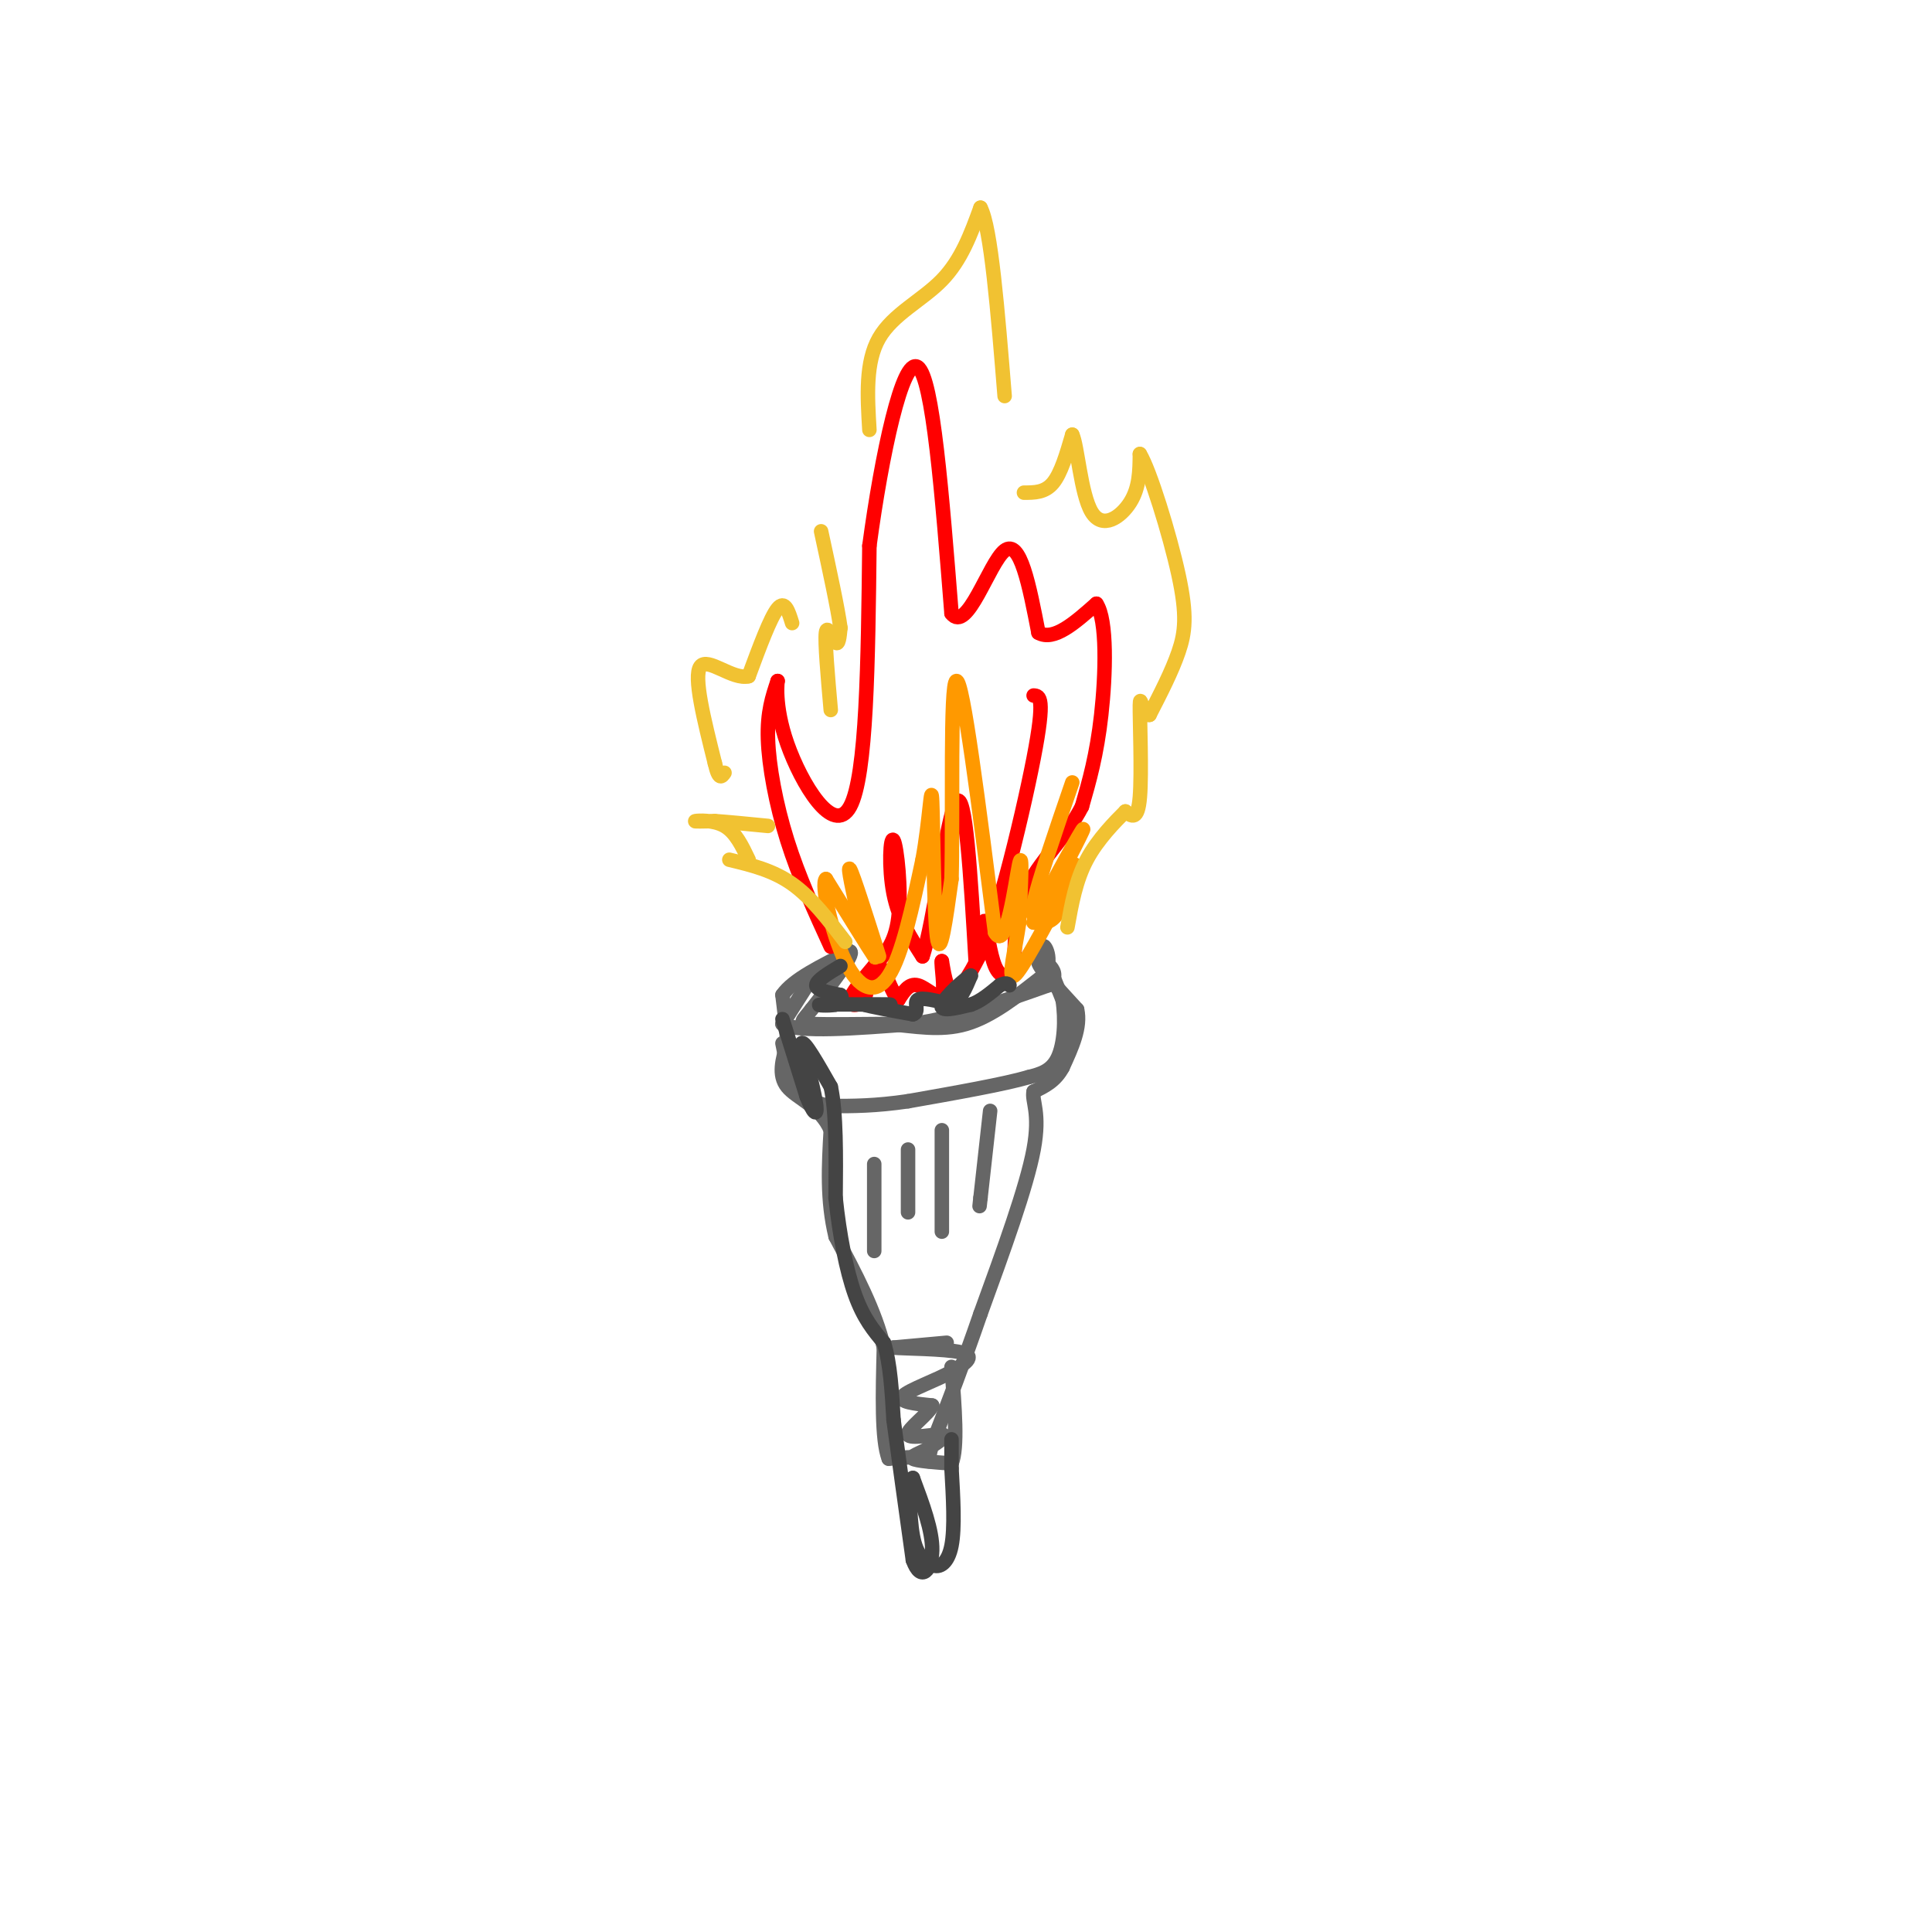 <svg viewBox='0 0 400 400' version='1.1' xmlns='http://www.w3.org/2000/svg' xmlns:xlink='http://www.w3.org/1999/xlink'><g fill='none' stroke='rgb(102,102,102)' stroke-width='3' stroke-linecap='round' stroke-linejoin='round'><path d='M169,201c0.000,0.000 -7.000,11.000 -7,11'/><path d='M162,212c3.333,1.833 15.167,0.917 27,0'/><path d='M189,212c9.167,-1.333 18.583,-4.667 28,-8'/><path d='M217,204c3.556,-2.800 -1.556,-5.800 -2,-5c-0.444,0.800 3.778,5.400 8,10'/><path d='M223,209c0.833,3.667 -1.083,7.833 -3,12'/><path d='M220,221c-1.500,2.833 -3.750,3.917 -6,5'/><path d='M214,226c-0.444,1.933 1.444,4.267 0,12c-1.444,7.733 -6.222,20.867 -11,34'/><path d='M203,272c-3.500,10.167 -6.750,18.583 -10,27'/><path d='M193,299c-1.422,4.867 0.022,3.533 -1,3c-1.022,-0.533 -4.511,-0.267 -8,0'/><path d='M184,302c-1.500,-3.833 -1.250,-13.417 -1,-23'/><path d='M183,279c-1.833,-7.667 -5.917,-15.333 -10,-23'/><path d='M173,256c-1.833,-7.500 -1.417,-14.750 -1,-22'/><path d='M172,234c-2.156,-5.022 -7.044,-6.578 -9,-9c-1.956,-2.422 -0.978,-5.711 0,-9'/><path d='M163,216c-0.167,-3.167 -0.583,-6.583 -1,-10'/><path d='M162,206c2.167,-3.167 8.083,-6.083 14,-9'/><path d='M176,197c1.000,0.500 -3.500,6.250 -8,12'/><path d='M168,209c-1.956,2.533 -2.844,2.867 0,3c2.844,0.133 9.422,0.067 16,0'/><path d='M184,212c5.333,0.444 10.667,1.556 16,0c5.333,-1.556 10.667,-5.778 16,-10'/><path d='M216,202c2.311,-3.378 0.089,-6.822 0,-6c-0.089,0.822 1.956,5.911 4,11'/><path d='M220,207c0.667,4.200 0.333,9.200 -1,12c-1.333,2.800 -3.667,3.400 -6,4'/><path d='M213,223c-5.167,1.500 -15.083,3.250 -25,5'/><path d='M188,228c-6.833,1.000 -11.417,1.000 -16,1'/><path d='M172,229c-3.833,-0.500 -5.417,-2.250 -7,-4'/><path d='M165,225c-1.667,-2.167 -2.333,-5.583 -3,-9'/><path d='M181,241c0.000,0.000 0.000,18.000 0,18'/><path d='M188,238c0.000,0.000 0.000,13.000 0,13'/><path d='M195,234c0.000,0.000 0.000,21.000 0,21'/><path d='M205,230c0.000,0.000 -2.000,18.000 -2,18'/><path d='M203,248c-0.333,3.000 -0.167,1.500 0,0'/><path d='M196,278c0.000,0.000 -11.000,1.000 -11,1'/><path d='M185,279c1.489,0.200 10.711,0.200 14,1c3.289,0.800 0.644,2.400 -2,4'/><path d='M197,284c-2.800,1.644 -8.800,3.756 -10,5c-1.200,1.244 2.400,1.622 6,2'/><path d='M193,291c-0.655,1.702 -5.292,4.958 -5,6c0.292,1.042 5.512,-0.131 7,0c1.488,0.131 -0.756,1.565 -3,3'/><path d='M192,300c-1.489,0.867 -3.711,1.533 -3,2c0.711,0.467 4.356,0.733 8,1'/><path d='M197,303c1.333,-3.167 0.667,-11.583 0,-20'/></g>
<g fill='none' stroke='rgb(255,0,0)' stroke-width='3' stroke-linecap='round' stroke-linejoin='round'><path d='M172,196c-3.311,-7.222 -6.622,-14.444 -9,-22c-2.378,-7.556 -3.822,-15.444 -4,-21c-0.178,-5.556 0.911,-8.778 2,-12'/><path d='M161,141c0.036,-0.333 -0.875,4.833 2,13c2.875,8.167 9.536,19.333 13,13c3.464,-6.333 3.732,-30.167 4,-54'/><path d='M180,113c2.533,-18.889 6.867,-39.111 10,-37c3.133,2.111 5.067,26.556 7,51'/><path d='M197,127c3.222,4.289 7.778,-10.489 11,-13c3.222,-2.511 5.111,7.244 7,17'/><path d='M215,131c3.167,1.833 7.583,-2.083 12,-6'/><path d='M227,125c2.267,3.333 1.933,14.667 1,23c-0.933,8.333 -2.467,13.667 -4,19'/><path d='M224,167c-2.933,5.800 -8.267,10.800 -11,16c-2.733,5.200 -2.867,10.600 -3,16'/><path d='M210,199c-0.541,3.120 -0.392,2.919 -1,3c-0.608,0.081 -1.971,0.445 -3,-2c-1.029,-2.445 -1.722,-7.699 -2,-9c-0.278,-1.301 -0.139,1.349 0,4'/><path d='M204,195c-1.200,3.111 -4.200,8.889 -6,10c-1.800,1.111 -2.400,-2.444 -3,-6'/><path d='M195,199c-0.214,0.810 0.750,5.833 0,7c-0.750,1.167 -3.214,-1.524 -5,-2c-1.786,-0.476 -2.893,1.262 -4,3'/><path d='M186,207c-1.378,-1.400 -2.822,-6.400 -4,-7c-1.178,-0.600 -2.089,3.200 -3,7'/><path d='M179,207c-1.356,1.400 -3.244,1.400 -3,0c0.244,-1.400 2.622,-4.200 5,-7'/><path d='M181,200c1.947,-2.244 4.316,-4.354 5,-10c0.684,-5.646 -0.316,-14.828 -1,-16c-0.684,-1.172 -1.053,5.665 0,11c1.053,5.335 3.526,9.167 6,13'/><path d='M191,198c2.311,-6.556 5.089,-29.444 7,-32c1.911,-2.556 2.956,15.222 4,33'/><path d='M202,199c3.289,-3.622 9.511,-29.178 12,-42c2.489,-12.822 1.244,-12.911 0,-13'/></g>
<g fill='none' stroke='rgb(255,153,0)' stroke-width='3' stroke-linecap='round' stroke-linejoin='round'><path d='M182,198c-2.667,-8.417 -5.333,-16.833 -6,-18c-0.667,-1.167 0.667,4.917 2,11'/><path d='M178,191c1.422,3.978 3.978,8.422 3,7c-0.978,-1.422 -5.489,-8.711 -10,-16'/><path d='M171,182c-1.095,0.905 1.167,11.167 4,17c2.833,5.833 6.238,7.238 9,3c2.762,-4.238 4.881,-14.119 7,-24'/><path d='M191,178c1.512,-8.238 1.792,-16.833 2,-12c0.208,4.833 0.345,23.095 1,28c0.655,4.905 1.827,-3.548 3,-12'/><path d='M197,182c0.333,-13.289 -0.333,-40.511 1,-41c1.333,-0.489 4.667,25.756 8,52'/><path d='M206,193c2.356,4.444 4.244,-10.444 5,-14c0.756,-3.556 0.378,4.222 0,12'/><path d='M211,191c-0.711,5.156 -2.489,12.044 -1,11c1.489,-1.044 6.244,-10.022 11,-19'/><path d='M221,183c2.048,-4.131 1.667,-4.958 1,-3c-0.667,1.958 -1.619,6.702 -3,9c-1.381,2.298 -3.190,2.149 -5,2'/><path d='M214,191c1.756,-4.533 8.644,-16.867 10,-19c1.356,-2.133 -2.822,5.933 -7,14'/><path d='M217,186c-2.111,3.511 -3.889,5.289 -3,1c0.889,-4.289 4.444,-14.644 8,-25'/></g>
<g fill='none' stroke='rgb(68,68,68)' stroke-width='3' stroke-linecap='round' stroke-linejoin='round'><path d='M162,211c0.000,0.000 5.000,16.000 5,16'/><path d='M167,227c1.356,3.511 2.244,4.289 2,2c-0.244,-2.289 -1.622,-7.644 -3,-13'/><path d='M166,216c0.500,-0.667 3.250,4.167 6,9'/><path d='M172,225c1.167,5.333 1.083,14.167 1,23'/><path d='M173,248c0.778,7.578 2.222,15.022 4,20c1.778,4.978 3.889,7.489 6,10'/><path d='M183,278c1.333,4.333 1.667,10.167 2,16'/><path d='M185,294c1.000,7.500 2.500,18.250 4,29'/><path d='M189,323c1.689,4.733 3.911,2.067 4,-2c0.089,-4.067 -1.956,-9.533 -4,-15'/><path d='M189,306c-0.800,0.067 -0.800,7.733 0,12c0.800,4.267 2.400,5.133 4,6'/><path d='M193,324c1.511,0.756 3.289,-0.356 4,-4c0.711,-3.644 0.356,-9.822 0,-16'/><path d='M197,304c0.000,-3.667 0.000,-4.833 0,-6'/><path d='M174,200c-2.500,1.500 -5.000,3.000 -5,4c0.000,1.000 2.500,1.500 5,2'/><path d='M174,206c0.667,0.667 -0.167,1.333 -1,2'/><path d='M173,208c-1.444,0.311 -4.556,0.089 -3,0c1.556,-0.089 7.778,-0.044 14,0'/><path d='M184,208c1.500,0.000 -1.750,0.000 -5,0'/><path d='M179,208c0.833,0.333 5.417,1.167 10,2'/><path d='M189,210c1.467,-0.400 0.133,-2.400 1,-3c0.867,-0.600 3.933,0.200 7,1'/><path d='M197,208c1.833,-0.833 2.917,-3.417 4,-6'/><path d='M201,202c-0.978,0.400 -5.422,4.400 -6,6c-0.578,1.600 2.711,0.800 6,0'/><path d='M201,208c2.000,-0.667 4.000,-2.333 6,-4'/><path d='M207,204c1.333,-0.667 1.667,-0.333 2,0'/></g>
<g fill='none' stroke='rgb(241,194,50)' stroke-width='3' stroke-linecap='round' stroke-linejoin='round'><path d='M172,147c-0.622,-7.044 -1.244,-14.089 -1,-16c0.244,-1.911 1.356,1.311 2,2c0.644,0.689 0.822,-1.156 1,-3'/><path d='M174,130c-0.500,-3.833 -2.250,-11.917 -4,-20'/><path d='M164,129c-0.750,-2.417 -1.500,-4.833 -3,-3c-1.500,1.833 -3.750,7.917 -6,14'/><path d='M155,140c-3.289,0.844 -8.511,-4.044 -10,-2c-1.489,2.044 0.756,11.022 3,20'/><path d='M148,158c0.833,3.667 1.417,2.833 2,2'/><path d='M180,89c-0.422,-7.022 -0.844,-14.044 2,-19c2.844,-4.956 8.956,-7.844 13,-12c4.044,-4.156 6.022,-9.578 8,-15'/><path d='M203,43c2.167,4.000 3.583,21.500 5,39'/><path d='M212,102c2.167,0.000 4.333,0.000 6,-2c1.667,-2.000 2.833,-6.000 4,-10'/><path d='M222,90c1.071,2.071 1.750,12.250 4,16c2.250,3.750 6.071,1.071 8,-2c1.929,-3.071 1.964,-6.536 2,-10'/><path d='M236,94c2.048,3.310 6.167,16.583 8,25c1.833,8.417 1.381,11.976 0,16c-1.381,4.024 -3.690,8.512 -6,13'/><path d='M238,148c-1.417,0.464 -1.958,-4.875 -2,-2c-0.042,2.875 0.417,13.964 0,19c-0.417,5.036 -1.708,4.018 -3,3'/><path d='M233,168c-2.067,2.067 -5.733,5.733 -8,10c-2.267,4.267 -3.133,9.133 -4,14'/><path d='M175,195c-3.500,-4.583 -7.000,-9.167 -11,-12c-4.000,-2.833 -8.500,-3.917 -13,-5'/><path d='M155,178c-1.356,-2.844 -2.711,-5.689 -5,-7c-2.289,-1.311 -5.511,-1.089 -6,-1c-0.489,0.089 1.756,0.044 4,0'/><path d='M148,170c2.500,0.167 6.750,0.583 11,1'/></g>
</svg>